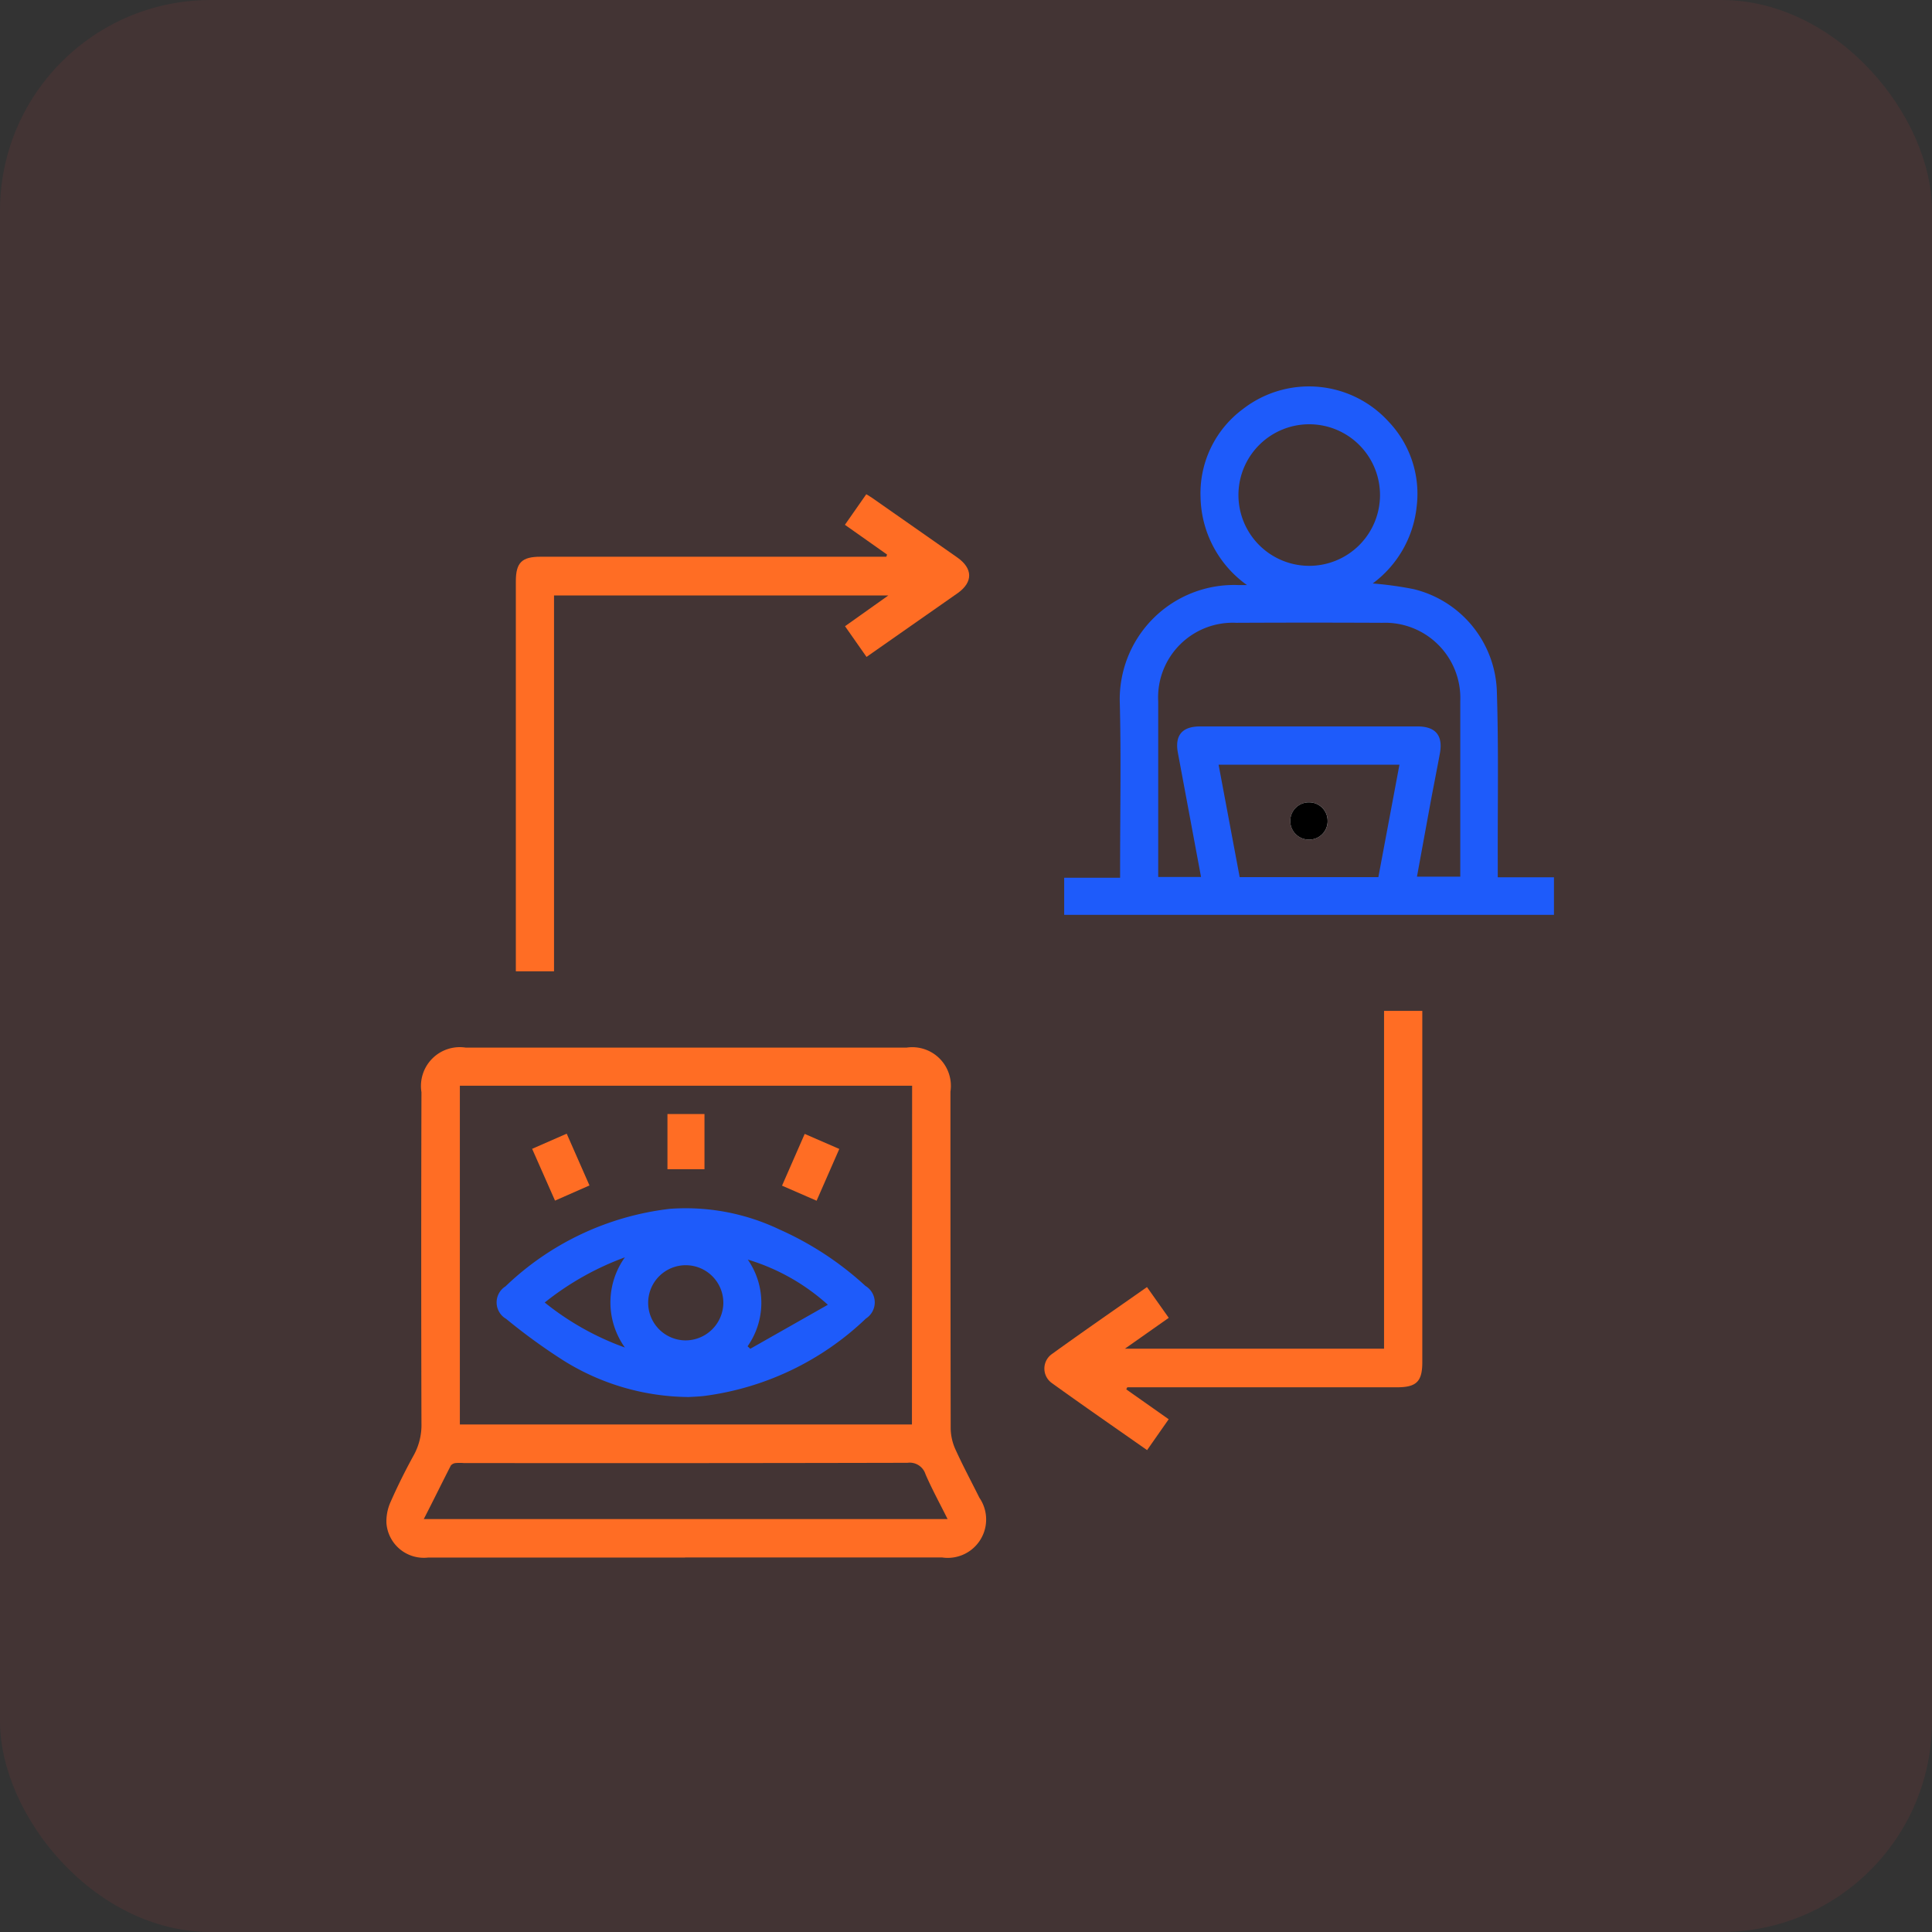 <svg xmlns="http://www.w3.org/2000/svg" xmlns:xlink="http://www.w3.org/1999/xlink" width="55" height="55" viewBox="0 0 55 55">
  <rect x="0" y="0" width="55" height="55" fill="#333333" stroke="none"/>
  <defs>
    <clipPath id="clip-path">
      <rect id="Rectangle_48923" data-name="Rectangle 48923" width="33.236" height="33.34" fill="none"/>
    </clipPath>
  </defs>
  <g id="Remote_Task_monitoring_icon_" data-name="Remote Task monitoring icon " transform="translate(-140 -723)">
    <rect id="Rectangle_30088" data-name="Rectangle 30088" width="55" height="55" rx="6" transform="translate(140 723)" fill="#fd3f3f" opacity="0.08"/>
    <g id="Group_133048" data-name="Group 133048" transform="translate(151 734)">
      <g id="Group_133047" data-name="Group 133047" clip-path="url(#clip-path)">
        <path id="Path_239679" data-name="Path 239679" d="M8.5,342.295q-3.655,0-7.309,0a1.067,1.067,0,0,1-1.19-.98,1.351,1.351,0,0,1,.119-.605c.2-.453.422-.9.661-1.333a1.78,1.78,0,0,0,.217-.9q-.013-4.715,0-9.43a1.105,1.105,0,0,1,1.258-1.269q6.277,0,12.555,0a1.1,1.1,0,0,1,1.246,1.255q0,4.8.007,9.6a1.5,1.5,0,0,0,.143.6c.209.46.449.906.674,1.359a1.093,1.093,0,0,1-1.065,1.7q-3.655,0-7.309,0m6.459-13.428H2.091v9.643H14.961ZM1.066,341.2h14.91c-.221-.444-.445-.852-.629-1.277a.47.47,0,0,0-.511-.325q-6.316.014-12.632.007a1.482,1.482,0,0,0-.229,0,.207.207,0,0,0-.14.069c-.256.5-.5,1-.769,1.522" transform="translate(0 -308.955)" fill="#ff6d24"/>
        <path id="Path_239680" data-name="Path 239680" d="M344.807,5.609a10.12,10.12,0,0,1,1.167.162,3.1,3.1,0,0,1,2.364,2.87c.054,1.632.022,3.267.027,4.9,0,.133,0,.266,0,.432h1.6v1.069H336.022V13.986h1.592v-.338c0-1.538.03-3.078-.008-4.615a3.254,3.254,0,0,1,3.366-3.379c.057,0,.114,0,.253,0a3.146,3.146,0,0,1-1.321-2.5A2.984,2.984,0,0,1,341.11.644a3.065,3.065,0,0,1,4.153.364,2.98,2.98,0,0,1,.795,2.4,3.127,3.127,0,0,1-1.251,2.2m-4.889,8.356c-.223-1.194-.439-2.356-.656-3.518-.1-.509.113-.767.63-.767q3.095,0,6.189,0c.517,0,.73.26.636.771-.081.441-.169.88-.252,1.321q-.2,1.091-.4,2.185h1.233v-.248c0-1.586,0-3.171,0-4.757a2.142,2.142,0,0,0-2.222-2.222q-2.077-.01-4.155,0a2.126,2.126,0,0,0-2.222,2.242q0,2.35,0,4.7v.293Zm.5-3.195.6,3.2h3.948l.6-3.2Zm2.573-5.662a2.015,2.015,0,1,0-2.008-2.023,2.016,2.016,0,0,0,2.008,2.023" transform="translate(-316.727 0.001)" fill="#1e5bfa"/>
        <path id="Path_239681" data-name="Path 239681" d="M74.159,58.109l-.613-.875,1.234-.876H65.262v10.7H64.175v-.294q0-5.4,0-10.808c0-.531.169-.7.7-.7h9.847l.021-.062-1.2-.847.608-.87c.066.041.121.071.172.107q1.21.845,2.418,1.692c.446.313.454.7.017,1.013-.857.6-1.718,1.2-2.6,1.819" transform="translate(-60.49 -50.407)" fill="#ff6d24"/>
        <path id="Path_239682" data-name="Path 239682" d="M328.5,320.366l1.208.851-.615.879c-.919-.645-1.822-1.268-2.712-1.91a.506.506,0,0,1-.006-.819c.889-.642,1.792-1.265,2.715-1.913l.62.876-1.249.879h7.378v-9.618h1.089v.283q0,4.858,0,9.717c0,.551-.165.716-.717.716h-7.681l-.03.059" transform="translate(-307.438 -291.814)" fill="#ff6d24"/>
        <path id="Path_239683" data-name="Path 239683" d="M449.055,206.748a.523.523,0,0,0-.507-.541.53.53,0,1,0-.052,1.059.526.526,0,0,0,.56-.518" transform="translate(-422.26 -194.365)" fill="#fff"/>
        <path id="Path_239684" data-name="Path 239684" d="M60.092,412.721a6.806,6.806,0,0,1-3.535-1.034,16.691,16.691,0,0,1-1.641-1.191.54.54,0,0,1-.018-.925,8.108,8.108,0,0,1,4.679-2.207,6.188,6.188,0,0,1,3.115.585,9.04,9.04,0,0,1,2.454,1.61.546.546,0,0,1,.014.927,8.179,8.179,0,0,1-4.621,2.207c-.171.018-.343.023-.449.03m1.01-2.678a1.07,1.07,0,1,0-1.085,1.064,1.079,1.079,0,0,0,1.085-1.064m2.974.049a5.949,5.949,0,0,0-2.278-1.285,2.153,2.153,0,0,1-.006,2.468l.077.071,2.208-1.253m-8.06-.064a7.9,7.9,0,0,0,2.282,1.281,2.207,2.207,0,0,1,0-2.567,8.119,8.119,0,0,0-2.282,1.286" transform="translate(-51.508 -383.951)" fill="#1e5bfa"/>
        <rect id="Rectangle_48922" data-name="Rectangle 48922" width="1.054" height="1.571" transform="translate(8.001 20.714)" fill="#ff6d24"/>
        <path id="Path_239685" data-name="Path 239685" d="M196.143,372l.645-1.473.985.428-.646,1.474-.985-.429" transform="translate(-184.88 -349.247)" fill="#ff6d24"/>
        <path id="Path_239686" data-name="Path 239686" d="M72.274,370.905l.983-.431.648,1.474-.981.432-.651-1.474" transform="translate(-68.124 -349.201)" fill="#ff6d24"/>
        <path id="Path_239687" data-name="Path 239687" d="M449.055,206.748a.526.526,0,0,1-.56.518.53.53,0,1,1,.052-1.059.523.523,0,0,1,.507.541" transform="translate(-422.26 -194.365)"/>
      </g>
    </g>
  </g>
</svg>
